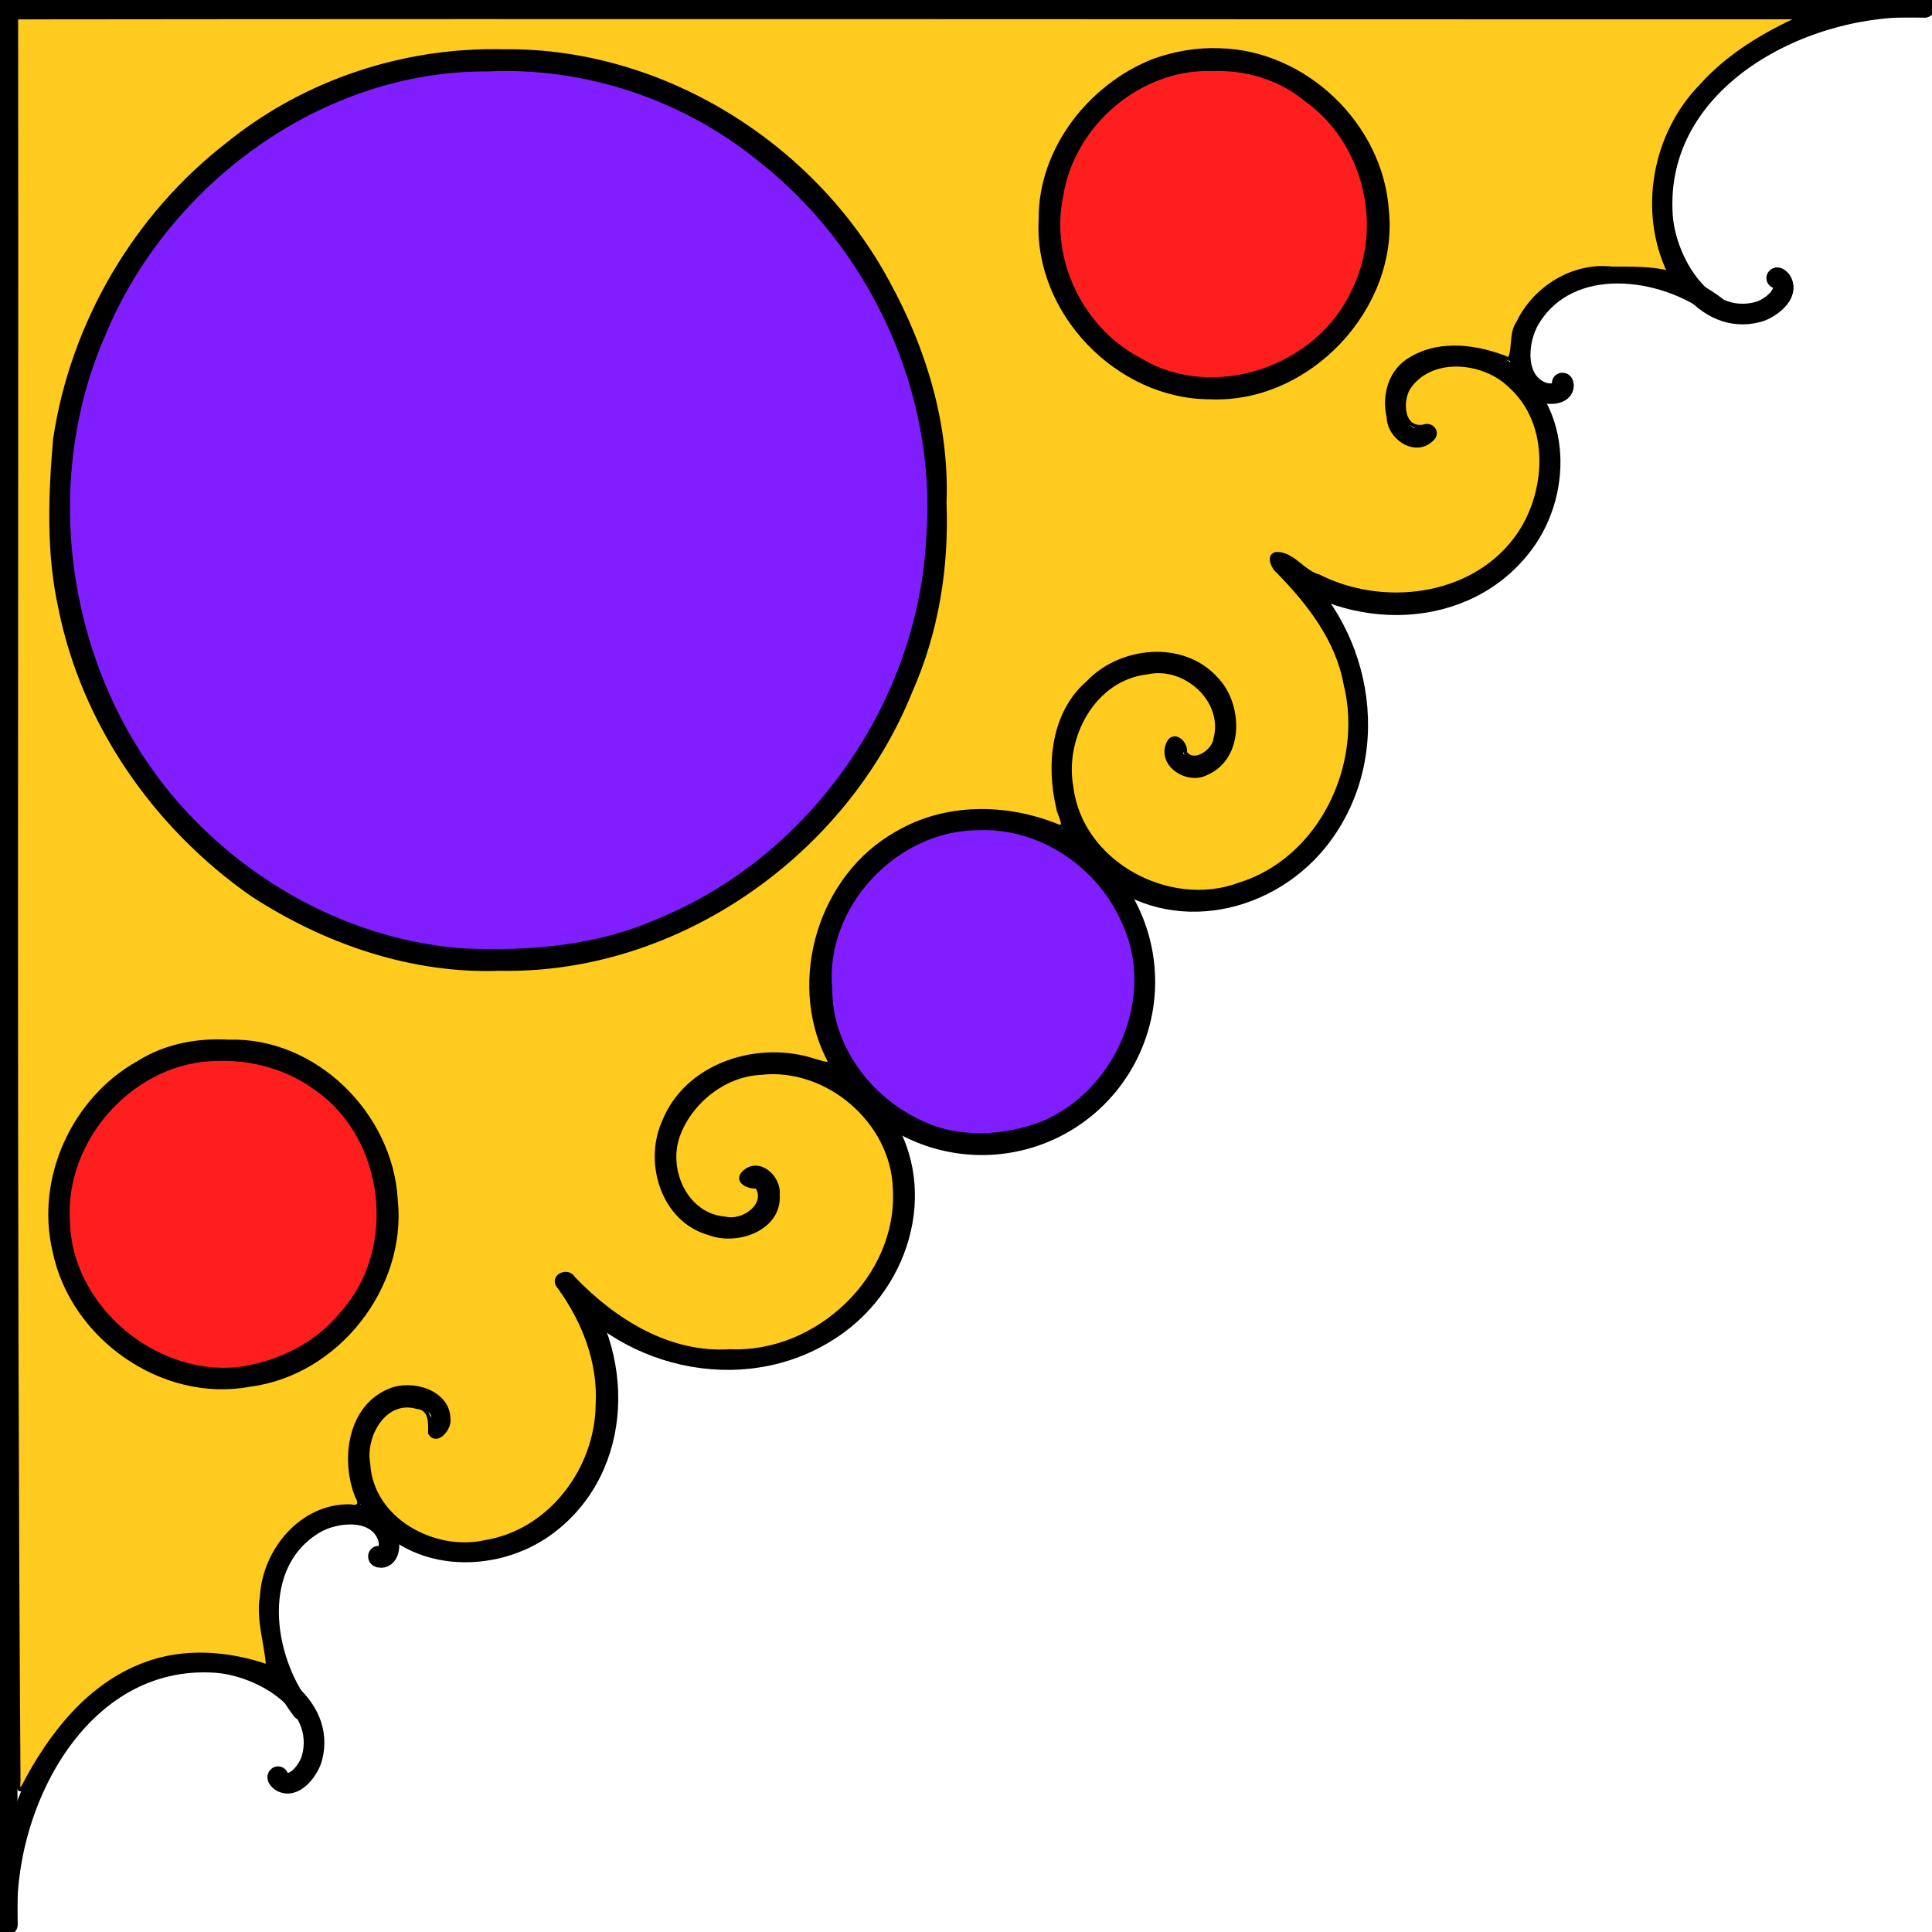 <?xml version="1.0" encoding="UTF-8" standalone="no"?>
<!-- Created with Inkscape (http://www.inkscape.org/) -->

<svg
     xmlns:dc="http://purl.org/dc/elements/1.1/"
     xmlns:cc="http://creativecommons.org/ns#"
     xmlns:rdf="http://www.w3.org/1999/02/22-rdf-syntax-ns#"
     xmlns:svg="http://www.w3.org/2000/svg"
     xmlns="http://www.w3.org/2000/svg"
     xmlns:sodipodi="http://sodipodi.sourceforge.net/DTD/sodipodi-0.dtd"
     xmlns:inkscape="http://www.inkscape.org/namespaces/inkscape"
     width="562.176"
     height="562.176"
     id="svg2"
     version="1.1"
     inkscape:version="0.91 r13725"
     sodipodi:docname="Corner-001.svg">
    <defs
         id="defs4">
        <marker
             inkscape:stockid="Arrow1Mend"
             orient="auto"
             refY="0"
             refX="0"
             id="Arrow1Mend"
             style="overflow:visible">
            <path
                 id="path4010"
                 d="M 0,0 L 5,-5 L -12.5,0 L 5,5 L 0,0 z"
                 style="fill-rule:evenodd;stroke:black;stroke-width:1pt"
                 transform="matrix(-0.4,0,0,-0.4,-4,0)"
                 inkscape:connector-curvature="0" />
        </marker>
        <marker
             inkscape:stockid="Arrow1Mstart"
             orient="auto"
             refY="0"
             refX="0"
             id="Arrow1Mstart"
             style="overflow:visible">
            <path
                 id="path4007"
                 d="M 0,0 L 5,-5 L -12.5,0 L 5,5 L 0,0 z"
                 style="fill-rule:evenodd;stroke:black;stroke-width:1pt"
                 transform="matrix(0.4,0,0,0.4,4,0)"
                 inkscape:connector-curvature="0" />
        </marker>
        <marker
             inkscape:stockid="Arrow1Lstart"
             orient="auto"
             refY="0"
             refX="0"
             id="Arrow1Lstart"
             style="overflow:visible">
            <path
                 id="path4001"
                 d="M 0,0 L 5,-5 L -12.5,0 L 5,5 L 0,0 z"
                 style="fill-rule:evenodd;stroke:black;stroke-width:1pt"
                 transform="matrix(0.8,0,0,0.8,10,0)"
                 inkscape:connector-curvature="0" />
        </marker>
        <inkscape:path-effect
             effect="spiro"
             id="path-effect3834"
             is_visible="true" />
    </defs>
    <sodipodi:namedview
         id="base"
         pagecolor="#ffffff"
         bordercolor="#666666"
         borderopacity="1.0"
         inkscape:pageopacity="0.0"
         inkscape:pageshadow="2"
         inkscape:zoom="1.0646465"
         inkscape:cx="142.94917"
         inkscape:cy="297.04481"
         inkscape:document-units="px"
         inkscape:current-layer="layer1"
         showgrid="false"
         showguides="true"
         inkscape:guide-bbox="true"
         fit-margin-top="0"
         fit-margin-left="0"
         fit-margin-right="0"
         fit-margin-bottom="0"
         borderlayer="true"
         inkscape:window-width="1600"
         inkscape:window-height="1116"
         inkscape:window-x="-4"
         inkscape:window-y="-3"
         inkscape:window-maximized="1">
        <sodipodi:guide
             orientation="-0.707,0.707"
             position="-401.363,795.119"
             id="guide3817" />
    </sodipodi:namedview>
    <g
         inkscape:label="Layer 1"
         inkscape:groupmode="layer"
         id="layer1"
         transform="translate(-187.677,-404.731)">
        <g
             id="g6524">
            <g
                 transform="translate(0.084,0.084)"
                 style="stroke:black;stroke-width:6;stroke-linecap:round;stroke-linejoin:round;stroke-miterlimit:4;stroke-opacity:1;stroke-dasharray:none;stroke-dashoffset:0"
                 id="g3974">
                <g
                     style="stroke:black;stroke-width:6;stroke-linecap:round;stroke-linejoin:round;stroke-miterlimit:4;stroke-opacity:1;stroke-dasharray:none;stroke-dashoffset:0"
                     id="g3952">
                    <g
                         style="stroke:black;stroke-width:6;stroke-linecap:round;stroke-linejoin:round;stroke-miterlimit:4;stroke-opacity:1;stroke-dasharray:none;stroke-dashoffset:0"
                         id="g3908">
                        <path
                             style="fill:none;stroke:black;stroke-width:6;stroke-linecap:round;stroke-linejoin:round;stroke-miterlimit:4;stroke-opacity:1;stroke-dasharray:none;stroke-dashoffset:0"
                             d="m 747.681,406.735 l -558,0 l 0,558"
                             id="path3832"
                             inkscape:path-effect="#path-effect3834"
                             inkscape:original-d="m 747.68053,406.73476 l -557.99998,0 l 0,557.99996"
                             inkscape:connector-curvature="0" />
                        <g
                             style="stroke:black;stroke-width:6;stroke-linecap:round;stroke-linejoin:round;stroke-miterlimit:4;stroke-opacity:1;stroke-dasharray:none;stroke-dashoffset:0"
                             id="g3892"
                             transform="translate(-1.5141253e-5,-1.5070712e-5)">
                            <g
                                 style="stroke:black;stroke-width:6;stroke-linecap:round;stroke-linejoin:round;stroke-miterlimit:4;stroke-opacity:1;stroke-dasharray:none;stroke-dashoffset:0"
                                 transform="translate(-50.75,63.064)"
                                 id="g3861">
                                <path
                                     sodipodi:type="arc"
                                     style="color:black;fill:none;stroke:black;stroke-width:6;stroke-linecap:round;stroke-linejoin:round;stroke-miterlimit:4;stroke-opacity:1;stroke-dasharray:none;stroke-dashoffset:0;marker:none;visibility:visible;display:inline;overflow:visible;enable-background:accumulate"
                                     id="path3761"
                                     sodipodi:cx="278.42136"
                                     sodipodi:cy="236.26291"
                                     sodipodi:rx="47.428242"
                                     sodipodi:ry="47.428242"
                                     d="m 325.85,236.263 a 47.428,47.428 0 0 1 -47.428,47.428 a 47.428,47.428 0 0 1 -47.428,-47.428 a 47.428,47.428 0 0 1 47.428,-47.428 a 47.428,47.428 0 0 1 47.428,47.428 z"
                                     transform="matrix(0.997,0.072,-0.072,0.997,263.486,371.672)" />
                                <g
                                     style="stroke:black;stroke-width:6;stroke-linecap:round;stroke-linejoin:round;stroke-miterlimit:4;stroke-opacity:1;stroke-dasharray:none;stroke-dashoffset:0"
                                     id="g3851"
                                     transform="matrix(0.997,-0.072,0.072,0.997,-17.666,-36.51)">
                                    <path
                                         transform="matrix(0.36,-0.655,0.678,0.345,115.329,961.846)"
                                         d="m 434.759,220.454 c 6.517,4.756 -3.195,11.132 -7.905,10.832 c -12.762,-0.811 -17.213,-16.3 -13.76,-26.642 c 6.176,-18.5 28.847,-24.096 45.379,-16.688 c 24.261,10.872 31.15,41.553 19.615,64.116 c -15.374,30.073 -54.313,38.274 -82.853,22.543 C 359.32,254.819 349.801,207.517 369.765,173.025"
                                         sodipodi:t0="0"
                                         sodipodi:argument="-18.219154"
                                         sodipodi:radius="80.459259"
                                         sodipodi:revolution="1.5"
                                         sodipodi:expansion="1"
                                         sodipodi:cy="220.45351"
                                         sodipodi:cx="434.75891"
                                         id="path3847"
                                         style="fill:none;stroke:black;stroke-width:7.954;stroke-linecap:round;stroke-linejoin:round;stroke-miterlimit:4;stroke-opacity:1;stroke-dasharray:none;stroke-dashoffset:0"
                                         sodipodi:type="spiral" />
                                    <path
                                         sodipodi:type="spiral"
                                         style="fill:none;stroke:black;stroke-width:8.947;stroke-linecap:round;stroke-linejoin:round;stroke-miterlimit:4;stroke-opacity:1;stroke-dasharray:none;stroke-dashoffset:0"
                                         id="path3849"
                                         sodipodi:cx="157.21585"
                                         sodipodi:cy="162.48564"
                                         sodipodi:expansion="1"
                                         sodipodi:revolution="1"
                                         sodipodi:radius="85.321846"
                                         sodipodi:argument="-10.638008"
                                         sodipodi:t0="0"
                                         d="m 157.216,162.486 c -4.492,12.022 -18.421,-0.124 -19.981,-7.466 c -4.227,-19.896 17.59,-33.353 34.912,-32.497 c 30.985,1.532 49.275,33.86 45.013,62.359 c -6.255,41.824 -50.3,65.526 -89.806,57.529"
                                         transform="matrix(0.271,0.614,0.613,-0.271,182.626,766.882)" />
                                </g>
                                <g
                                     style="stroke:black;stroke-width:6;stroke-linecap:round;stroke-linejoin:round;stroke-miterlimit:4;stroke-opacity:1;stroke-dasharray:none;stroke-dashoffset:0"
                                     transform="matrix(-0.072,0.997,0.997,0.072,-140.279,84.642)"
                                     id="g3855">
                                    <path
                                         sodipodi:type="spiral"
                                         style="fill:none;stroke:black;stroke-width:7.954;stroke-linecap:round;stroke-linejoin:round;stroke-miterlimit:4;stroke-opacity:1;stroke-dasharray:none;stroke-dashoffset:0"
                                         id="path3857"
                                         sodipodi:cx="434.75891"
                                         sodipodi:cy="220.45351"
                                         sodipodi:expansion="1"
                                         sodipodi:revolution="1.5"
                                         sodipodi:radius="80.459259"
                                         sodipodi:argument="-18.219154"
                                         sodipodi:t0="0"
                                         d="m 434.759,220.454 c 6.517,4.756 -3.195,11.132 -7.905,10.832 c -12.762,-0.811 -17.213,-16.3 -13.76,-26.642 c 6.176,-18.5 28.847,-24.096 45.379,-16.688 c 24.261,10.872 31.15,41.553 19.615,64.116 c -15.374,30.073 -54.313,38.274 -82.853,22.543 C 359.32,254.819 349.801,207.517 369.765,173.025"
                                         transform="matrix(0.36,-0.655,0.678,0.345,115.329,961.846)" />
                                    <path
                                         transform="matrix(0.271,0.614,0.613,-0.271,182.626,766.882)"
                                         d="m 157.216,162.486 c -4.492,12.022 -18.421,-0.124 -19.981,-7.466 c -4.227,-19.896 17.59,-33.353 34.912,-32.497 c 30.985,1.532 49.275,33.86 45.013,62.359 c -6.255,41.824 -50.3,65.526 -89.806,57.529"
                                         sodipodi:t0="0"
                                         sodipodi:argument="-10.638008"
                                         sodipodi:radius="85.321846"
                                         sodipodi:revolution="1"
                                         sodipodi:expansion="1"
                                         sodipodi:cy="162.48564"
                                         sodipodi:cx="157.21585"
                                         id="path3859"
                                         style="fill:none;stroke:black;stroke-width:8.947;stroke-linecap:round;stroke-linejoin:round;stroke-miterlimit:4;stroke-opacity:1;stroke-dasharray:none;stroke-dashoffset:0"
                                         sodipodi:type="spiral" />
                                </g>
                            </g>
                            <g
                                 style="stroke:black;stroke-width:6;stroke-linecap:round;stroke-linejoin:round;stroke-miterlimit:4;stroke-opacity:1;stroke-dasharray:none;stroke-dashoffset:0"
                                 transform="translate(3.7910119e-5,2.4233259e-5)"
                                 id="g3884">
                                <path
                                     transform="matrix(0.7,-0.714,0.714,0.7,89.923,147.328)"
                                     d="m 188.795,675.768 c 0.475,-0.134 0.402,1.254 0.382,1.35 c -1.006,4.79 -8.396,3.347 -11.183,1.702 c -14.309,-8.442 -8.335,-29.607 0.499,-39.508 c 26.659,-29.882 73.953,-13.874 96.716,12.034"
                                     sodipodi:t0="0"
                                     sodipodi:argument="-19.124983"
                                     sodipodi:radius="89.79821"
                                     sodipodi:revolution="1"
                                     sodipodi:expansion="3"
                                     sodipodi:cy="675.76849"
                                     sodipodi:cx="188.79506"
                                     id="path3878"
                                     style="fill:none;stroke:black;stroke-width:6;stroke-linecap:round;stroke-linejoin:round;stroke-miterlimit:4;stroke-opacity:1;stroke-dasharray:none;stroke-dashoffset:0"
                                     sodipodi:type="spiral" />
                                <path
                                     sodipodi:type="spiral"
                                     style="fill:none;stroke:black;stroke-width:10.816;stroke-linecap:round;stroke-linejoin:round;stroke-miterlimit:4;stroke-opacity:1;stroke-dasharray:none;stroke-dashoffset:0"
                                     id="path3880"
                                     sodipodi:cx="188.79506"
                                     sodipodi:cy="675.76849"
                                     sodipodi:expansion="3"
                                     sodipodi:revolution="1"
                                     sodipodi:radius="89.79821"
                                     sodipodi:argument="-19.124983"
                                     sodipodi:t0="0"
                                     d="m 188.795,675.768 c 0.475,-0.134 0.402,1.254 0.382,1.35 c -1.006,4.79 -8.396,3.347 -11.183,1.702 c -14.309,-8.442 -8.335,-29.607 0.499,-39.508 c 26.659,-29.882 73.953,-13.874 96.716,12.034"
                                     transform="matrix(0.547,-0.104,0.105,0.542,467.964,169.463)" />
                            </g>
                            <g
                                 style="stroke:black;stroke-width:6;stroke-linecap:round;stroke-linejoin:round;stroke-miterlimit:4;stroke-opacity:1;stroke-dasharray:none;stroke-dashoffset:0"
                                 transform="translate(-7.5357792e-6,0)"
                                 id="g3888">
                                <path
                                     sodipodi:type="spiral"
                                     style="fill:none;stroke:black;stroke-width:6;stroke-linecap:round;stroke-linejoin:round;stroke-miterlimit:4;stroke-opacity:1;stroke-dasharray:none;stroke-dashoffset:0"
                                     id="path3874"
                                     sodipodi:cx="188.79506"
                                     sodipodi:cy="675.76849"
                                     sodipodi:expansion="3"
                                     sodipodi:revolution="1"
                                     sodipodi:radius="89.79821"
                                     sodipodi:argument="-19.124983"
                                     sodipodi:t0="0"
                                     d="m 188.795,675.768 c 0.475,-0.134 0.402,1.254 0.382,1.35 c -1.006,4.79 -8.396,3.347 -11.183,1.702 c -14.309,-8.442 -8.335,-29.607 0.499,-39.508 c 26.659,-29.882 73.953,-13.874 96.716,12.034"
                                     transform="matrix(-0.714,0.7,0.7,0.714,-69.726,306.978)" />
                                <path
                                     transform="matrix(-0.104,0.547,0.542,0.105,-48.932,683.274)"
                                     d="m 188.795,675.768 c 0.475,-0.134 0.402,1.254 0.382,1.35 c -1.006,4.79 -8.396,3.347 -11.183,1.702 c -14.309,-8.442 -8.335,-29.607 0.499,-39.508 c 26.659,-29.882 73.953,-13.874 96.716,12.034"
                                     sodipodi:t0="0"
                                     sodipodi:argument="-19.124983"
                                     sodipodi:radius="89.79821"
                                     sodipodi:revolution="1"
                                     sodipodi:expansion="3"
                                     sodipodi:cy="675.76849"
                                     sodipodi:cx="188.79506"
                                     id="path3882"
                                     style="fill:none;stroke:black;stroke-width:10.816;stroke-linecap:round;stroke-linejoin:round;stroke-miterlimit:4;stroke-opacity:1;stroke-dasharray:none;stroke-dashoffset:0"
                                     sodipodi:type="spiral" />
                            </g>
                        </g>
                    </g>
                    <path
                         transform="matrix(0.948,0,0,0.948,76.681,373.246)"
                         d="M 405.064,189.692 A 135.021,138.544 0 0 1 270.043,328.235 A 135.021,138.544 0 0 1 135.021,189.692 A 135.021,138.544 0 0 1 270.043,51.148 a 135.021,138.544 0 0 1 135.021,138.544 z"
                         sodipodi:ry="138.54364"
                         sodipodi:rx="135.02135"
                         sodipodi:cy="189.69165"
                         sodipodi:cx="270.04269"
                         id="path3926"
                         style="color:black;fill:none;stroke:black;stroke-width:6.329;stroke-linecap:round;stroke-linejoin:round;stroke-miterlimit:4;stroke-opacity:1;stroke-dasharray:none;stroke-dashoffset:0;marker:none;visibility:visible;display:inline;overflow:visible;enable-background:accumulate"
                         sodipodi:type="arc" />
                    <path
                         transform="matrix(0.951,0,0,0.951,32.822,279.338)"
                         d="M 584.701,200.259 A 50.486,50.486 0 0 1 534.215,250.745 A 50.486,50.486 0 0 1 483.729,200.259 A 50.486,50.486 0 0 1 534.215,149.772 a 50.486,50.486 0 0 1 50.486,50.486 z"
                         sodipodi:ry="50.486244"
                         sodipodi:rx="50.486244"
                         sodipodi:cy="200.25854"
                         sodipodi:cx="534.2149"
                         id="path3928"
                         style="color:black;fill:none;stroke:black;stroke-width:6.311;stroke-linecap:round;stroke-linejoin:round;stroke-miterlimit:4;stroke-opacity:1;stroke-dasharray:none;stroke-dashoffset:0;marker:none;visibility:visible;display:inline;overflow:visible;enable-background:accumulate"
                         sodipodi:type="arc" />
                    <path
                         sodipodi:type="arc"
                         style="color:black;fill:none;stroke:black;stroke-width:6.311;stroke-linecap:round;stroke-linejoin:round;stroke-miterlimit:4;stroke-opacity:1;stroke-dasharray:none;stroke-dashoffset:0;marker:none;visibility:visible;display:inline;overflow:visible;enable-background:accumulate"
                         id="path3930"
                         sodipodi:cx="534.2149"
                         sodipodi:cy="200.25854"
                         sodipodi:rx="50.486244"
                         sodipodi:ry="50.486244"
                         d="M 584.701,200.259 A 50.486,50.486 0 0 1 534.215,250.745 A 50.486,50.486 0 0 1 483.729,200.259 A 50.486,50.486 0 0 1 534.215,149.772 a 50.486,50.486 0 0 1 50.486,50.486 z"
                         transform="matrix(0.951,0,0,0.951,-255.226,567.405)" />
                </g>
            </g>
            <path
                 transform="translate(187.677,404.731)"
                 inkscape:connector-curvature="0"
                 id="path6512"
                 d="M 4.774,5.139 C 4.971,176.211 4.269,347.293 5.469,518.358 c -0.238,1.324 0.066,3.727 1.253,1.496 c 7.795,-15.009 18.972,-29.514 35.334,-35.609 c 11.468,-4.389 24.428,-3.373 35.831,0.586 c -0.364,-6.512 -2.936,-13.401 -1.772,-20.193 c 0.698,-13.493 11.666,-26.801 25.883,-26.406 c 2.456,0.573 3.085,-0.725 1.839,-2.771 c -4.292,-10.633 -2.253,-26.107 9.495,-30.903 c 6.352,-2.755 17.112,0.241 17.246,8.281 c 0.477,2.743 -3.43,7.554 -5.527,4.146 c 0.079,-2.998 0.292,-7.165 -3.81,-7.527 c -9.34,-2.665 -15.503,8.471 -14.001,16.538 c 0.927,16.178 19.158,26.029 33.999,22.634 c 18.843,-3.06 32.403,-21.229 32.581,-39.873 c 0.724,-12.388 -3.991,-24.394 -11.191,-34.28 c -2.57,-3.018 2.519,-5.56 4.289,-2.541 c 11.826,12.329 27.813,22.36 45.551,21.155 c 25.33,1.14 49.376,-21.562 47.828,-47.22 c -0.555,-19.471 -19.659,-35.831 -38.98,-33.599 c -10.674,0.508 -20.572,8.526 -24.062,18.455 c -3.407,9.993 2.542,22.977 13.832,23.787 c 5.049,1.281 12.467,-3.911 9.116,-9.189 c -2.275,0.29 -6.403,-1.501 -3.823,-4.13 c 4.342,-4.242 10.471,1.229 10.002,6.347 c 0.731,10.121 -11.909,14.442 -19.951,11.407 c -13.472,-3.705 -18.672,-20.387 -13.374,-32.4 c 6.643,-16.935 27.736,-23.455 44.108,-17.916 c 1.49,0.247 5.576,2.223 3.61,-0.98 c -11.248,-22.717 -1.998,-52.871 20.166,-65.259 c 14.118,-8.309 31.779,-8.191 46.703,-2.127 c 3.325,1.295 0.271,-3.719 0.229,-5.074 c -3.004,-12.477 -1.623,-27.765 8.709,-36.643 C 326.051,188.533 344.24,186.7 353.887,197.416 c 7.279,7.377 7.806,23.122 -2.877,27.663 c -5.511,2.901 -14.056,-2.599 -11.068,-8.945 c 1.723,-3.374 5.412,0.147 4.935,2.816 c 2.458,3.636 8.251,-0.374 8.707,-3.919 c 3.016,-11.208 -8.84,-21.743 -19.766,-19.301 c -15.564,1.753 -24.652,18.862 -21.981,33.355 c 2.688,21.972 28.344,35.779 48.624,28.288 c 23.759,-7.252 36.85,-34.847 30.994,-58.324 c -2.347,-12.92 -10.628,-23.516 -19.546,-32.669 c -1.918,-1.511 -3.365,-5.81 0.543,-5.223 c 4.369,0.711 6.934,5.295 11.314,6.489 c 18.417,9.343 43.936,6.486 56.98,-10.55 c 9.776,-12.636 11.233,-33.707 -1.517,-44.907 c -7.684,-7.478 -23.153,-8.89 -29.455,0.932 c -2.147,3.828 -1.774,11.877 4.364,10.937 c 2.825,-1.045 4.765,2.152 2.361,3.979 c -4.865,4.531 -12.386,-0.734 -12.5,-6.613 c -1.527,-6.54 0.581,-13.909 6.784,-17.217 c 8.683,-5.082 19.569,-3.321 28.376,0.297 c 1.555,-3.067 0.317,-7.47 2.537,-10.615 c 4.871,-10.166 16.025,-17.131 27.404,-15.823 c 5.514,0.055 11.358,-0.155 16.593,1.231 C 477.127,61.395 481.223,38.936 495.067,24.852 C 502.908,16.086 513.421,9.824 523.827,5.124 C 350.823,5.161 177.708,4.931 4.774,5.139 Z M 354.797,14.537 c 24.971,0.516 47.172,21.826 48.844,46.727 c 2.853,28.449 -22.909,55.665 -51.484,54.424 c -26.969,0.025 -51,-24.907 -49.419,-51.929 c -0.178,-20.309 14.493,-38.917 32.989,-46.17 c 6.102,-2.179 12.602,-3.316 19.07,-3.053 z m -208.267,0.297 c 46.014,-0.563 90.27,27.091 111.895,67.383 c 10.749,19.573 17.358,41.687 16.502,64.16 c 0.72,18.734 -2.289,37.567 -9.924,54.754 c -19.04,47.478 -68.135,81.966 -119.676,80.845 c -25.514,0.944 -50.72,-7.779 -71.93,-21.592 C 45.235,240.739 24.199,210.673 17.454,176.816 c -3.544,-16.073 -2.896,-32.827 -1.493,-49.119 C 21.031,93.92 39.436,62.578 66.487,41.716 C 88.962,23.577 117.708,14.153 146.53,14.834 Z M 66.668,303.028 c 25.186,-0.723 47.257,21.424 48.582,46.194 c 2.633,25.404 -17.219,50.556 -42.559,53.792 C 47.351,407.757 21.034,389.267 15.833,364.24 c -5.133,-21.201 5.486,-44.51 24.484,-55.091 c 7.869,-4.958 17.159,-6.664 26.351,-6.122 z"
                 style="color:black;display:inline;overflow:visible;visibility:visible;opacity:1;fill:#ffcb1e;fill-opacity:1;fill-rule:evenodd;stroke:black;stroke-width:1;stroke-linecap:round;stroke-linejoin:round;stroke-miterlimit:4;stroke-dasharray:none;stroke-dashoffset:0;stroke-opacity:1;marker:none;enable-background:accumulate" />
            <path
                 transform="translate(187.677,404.731)"
                 inkscape:connector-curvature="0"
                 id="path6516"
                 d="m 352.724,20.187 c -21.08,-0.746 -40.632,16.111 -43.851,36.834 c -3.891,18.703 5.879,38.776 22.756,47.576 c 21.415,13.048 52.015,2.532 62.187,-20.037 c 9.408,-18.734 3.335,-43.367 -13.8,-55.504 c -7.631,-6.339 -17.438,-9.249 -27.291,-8.87 z"
                 style="color:black;display:inline;overflow:visible;visibility:visible;opacity:1;fill:#ff1e1e;fill-opacity:1;fill-rule:evenodd;stroke:black;stroke-width:1;stroke-linecap:round;stroke-linejoin:round;stroke-miterlimit:4;stroke-dasharray:none;stroke-dashoffset:0;stroke-opacity:1;marker:none;enable-background:accumulate" />
            <path
                 transform="translate(187.677,404.731)"
                 inkscape:connector-curvature="0"
                 id="path6518"
                 d="m 63.404,308.219 c -24.387,0.061 -45.192,23.044 -43.55,47.222 c 0.521,24.785 25.052,45.365 49.386,42.855 c 11.737,-1.597 22.895,-6.984 30.382,-16.358 C 116.302,363.38 112.54,331.043 91.986,316.812 c -8.181,-6.039 -18.461,-8.925 -28.582,-8.593 z"
                 style="color:black;display:inline;overflow:visible;visibility:visible;opacity:1;fill:#ff1e1e;fill-opacity:1;fill-rule:evenodd;stroke:black;stroke-width:1;stroke-linecap:round;stroke-linejoin:round;stroke-miterlimit:4;stroke-dasharray:none;stroke-dashoffset:0;stroke-opacity:1;marker:none;enable-background:accumulate" />
            <path
                 transform="translate(187.677,404.731)"
                 inkscape:connector-curvature="0"
                 id="path6520"
                 d="M 141.834,20.286 C 93.463,19.995 48.529,53.19 30.236,97.247 C 9.168,145.206 20.946,205.314 58.857,241.537 c 20.362,19.76 47.622,32.902 76.025,34.933 c 19.399,0.857 39.242,-0.809 57.152,-8.867 c 44.496,-18.362 75.856,-63.673 78.015,-111.684 C 273.115,113.944 253.543,71.673 220.369,45.991 c -21.948,-17.665 -50.371,-27.054 -78.535,-25.704 z"
                 style="color:black;display:inline;overflow:visible;visibility:visible;opacity:1;fill:#801eff;fill-opacity:1;fill-rule:evenodd;stroke:black;stroke-width:1;stroke-linecap:round;stroke-linejoin:round;stroke-miterlimit:4;stroke-dasharray:none;stroke-dashoffset:0;stroke-opacity:1;marker:none;enable-background:accumulate" />
            <path
                 transform="translate(187.677,404.731)"
                 inkscape:connector-curvature="0"
                 id="path6522"
                 d="m 284.49,241.075 c -23.977,0.123 -45.119,22.768 -42.826,46.757 c -0.035,16.551 11.304,31.743 26.066,38.554 c 10.935,5.437 24.379,4.712 35.564,0.396 c 21.565,-8.965 33.656,-36.33 23.823,-57.953 c -6.999,-16.71 -24.33,-28.574 -42.627,-27.755 z"
                 style="color:black;display:inline;overflow:visible;visibility:visible;opacity:1;fill:#801eff;fill-opacity:1;fill-rule:evenodd;stroke:black;stroke-width:1;stroke-linecap:round;stroke-linejoin:round;stroke-miterlimit:4;stroke-dasharray:none;stroke-dashoffset:0;stroke-opacity:1;marker:none;enable-background:accumulate" />
        </g>
    </g>
</svg>
